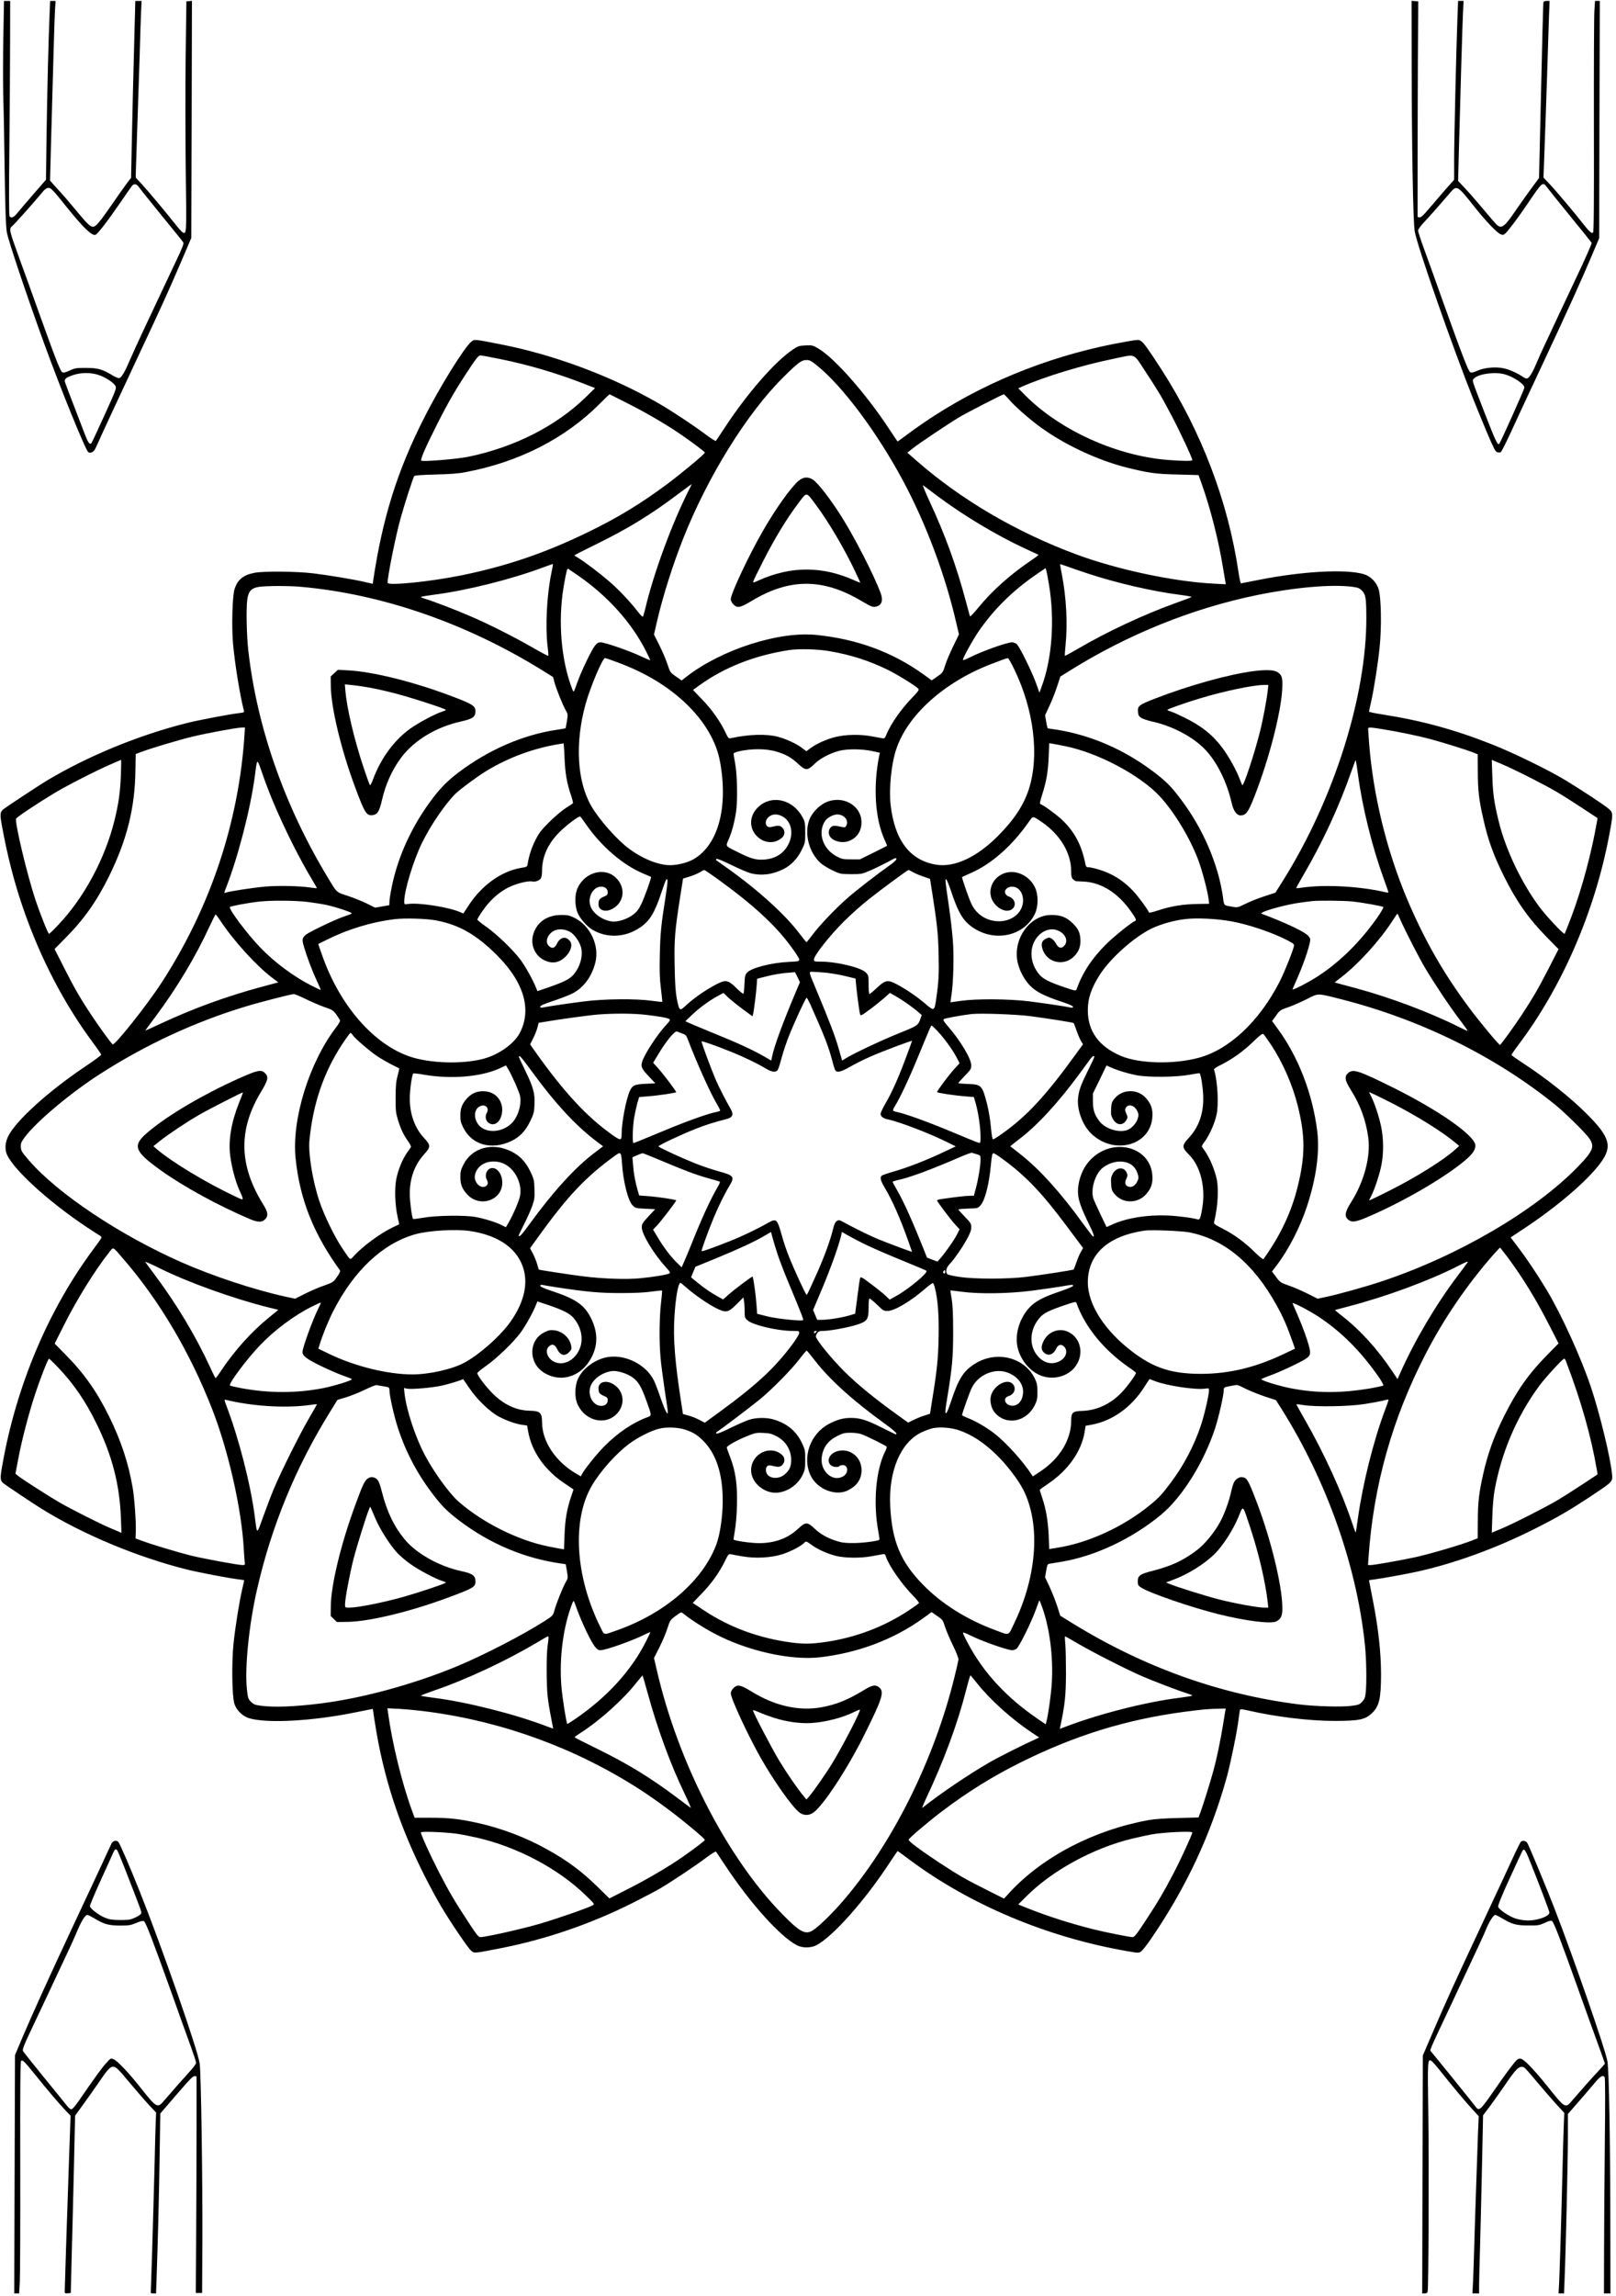 <?xml version="1.0" standalone="no"?>
<!DOCTYPE svg PUBLIC "-//W3C//DTD SVG 20010904//EN"
 "http://www.w3.org/TR/2001/REC-SVG-20010904/DTD/svg10.dtd">
<svg version="1.0" xmlns="http://www.w3.org/2000/svg"
 width="1747pt" height="2481pt" viewBox="0 0 1747 2481"
 preserveAspectRatio="xMidYMid meet">

<g transform="translate(0,2481) scale(0.1,-0.1)"
fill="#000000" stroke="none">
<path d="M36 24402 c-4 -219 -4 -493 -1 -608 4 -115 11 -479 15 -809 7 -440
13 -623 24 -685 14 -85 218 -692 401 -1195 186 -512 455 -1172 481 -1182 33
-13 62 7 83 57 32 74 251 547 469 1011 239 509 307 658 448 986 l112 262 4
1281 3 1281 -30 -3 -30 -3 -8 -595 c-4 -327 -3 -885 1 -1240 10 -683 9 -687
-34 -660 -11 7 -46 46 -79 88 -99 126 -304 370 -368 439 l-60 64 2 82 c1 45 8
264 16 487 8 223 19 563 25 755 5 193 12 403 15 468 l6 117 -34 0 -34 0 -7
-252 c-16 -601 -26 -1005 -32 -1321 l-7 -338 -47 -62 c-26 -34 -100 -138 -164
-232 -132 -190 -170 -235 -201 -235 -29 0 -69 38 -181 175 -54 66 -140 166
-191 221 l-92 102 9 348 c28 1036 40 1428 45 1507 l6 87 -30 0 -29 0 -6 -142
c-12 -272 -26 -845 -33 -1316 l-6 -474 -136 -156 c-75 -87 -153 -178 -175
-205 -38 -47 -65 -58 -83 -34 -6 7 -7 271 -2 727 4 393 8 914 8 1158 l1 442
-33 0 -34 0 -7 -398z m1466 -1614 c12 -18 123 -156 245 -306 123 -150 228
-280 234 -290 9 -14 -8 -57 -87 -222 -269 -568 -441 -936 -484 -1037 -58 -137
-94 -200 -119 -208 -11 -3 -40 8 -76 30 -111 67 -157 79 -285 80 -106 0 -120
-2 -176 -28 -48 -22 -66 -26 -81 -19 -21 12 -70 137 -255 652 -60 168 -156
435 -214 593 -108 299 -109 304 -68 338 21 17 235 257 294 329 55 67 69 79 96
80 25 0 50 -26 201 -215 174 -216 269 -307 306 -292 23 9 135 154 262 340 65
95 125 180 133 190 23 26 48 21 74 -15z m-440 -2028 c72 -22 165 -82 186 -120
13 -23 6 -43 -118 -315 -72 -159 -136 -296 -142 -303 -17 -20 -34 2 -67 86
-182 471 -221 575 -221 585 0 26 21 41 86 63 88 30 188 31 276 4z"/>
<path d="M15261 24168 c1 -942 15 -1754 33 -1858 26 -155 406 -1243 638 -1825
33 -82 98 -241 145 -353 72 -169 90 -203 109 -208 13 -4 30 -4 37 -1 7 3 54
94 104 203 50 110 210 453 356 764 276 589 423 914 537 1186 l68 160 3 1282 4
1282 -26 0 -26 0 -7 -112 c-4 -62 -6 -623 -5 -1246 2 -840 -1 -1136 -9 -1144
-15 -15 -45 13 -110 97 -78 101 -291 354 -360 427 l-66 69 12 327 c7 180 19
530 27 777 8 248 17 530 20 628 l7 177 -31 0 c-18 0 -33 -6 -35 -12 -4 -12
-12 -334 -37 -1422 l-11 -479 -82 -111 c-45 -61 -119 -165 -165 -232 -123
-182 -156 -208 -206 -166 -12 9 -77 85 -146 167 -69 83 -159 186 -201 230
l-75 80 8 315 c17 650 39 1389 45 1508 l6 122 -29 0 -30 0 -7 -177 c-13 -335
-36 -1328 -36 -1541 l0 -214 -103 -116 c-56 -65 -135 -157 -176 -205 -56 -66
-79 -87 -95 -85 l-21 3 0 525 c0 289 2 813 3 1165 l4 640 -36 3 -36 3 1 -633z
m1466 -1385 c15 -21 128 -161 251 -312 123 -150 226 -279 229 -286 2 -8 -68
-168 -158 -357 -89 -189 -195 -413 -235 -499 -40 -86 -92 -199 -117 -250 -25
-52 -64 -139 -87 -194 -45 -108 -82 -165 -106 -165 -9 0 -29 9 -44 20 -50 36
-143 77 -201 90 -87 19 -211 9 -286 -25 -45 -20 -66 -24 -79 -17 -20 11 -89
189 -296 767 -82 231 -176 493 -209 582 -32 88 -59 171 -59 182 0 12 29 52 68
93 70 75 190 211 275 311 76 90 80 88 267 -148 125 -157 241 -279 281 -295 25
-11 32 -10 51 6 35 32 140 172 243 324 163 241 162 240 212 173z m-462 -2017
c95 -25 215 -106 215 -144 0 -16 -257 -590 -272 -607 -17 -19 -39 27 -151 315
-156 404 -144 365 -122 390 45 50 223 75 330 46z"/>
<path d="M5094 21117 c-79 -67 -344 -495 -509 -822 -292 -577 -450 -1083 -551
-1761 l-4 -32 -83 19 c-122 29 -402 75 -567 95 -179 21 -535 24 -629 5 -123
-24 -184 -75 -216 -179 -23 -76 -32 -403 -16 -585 20 -220 73 -548 116 -719 7
-26 6 -26 -52 -33 -103 -12 -434 -75 -558 -106 -521 -130 -1077 -358 -1525
-627 -78 -47 -433 -281 -461 -304 -39 -32 -41 -52 -19 -176 60 -330 134 -618
232 -901 185 -535 442 -1029 756 -1451 47 -63 85 -119 86 -125 1 -7 -74 -62
-165 -123 -398 -266 -753 -586 -839 -756 -34 -67 -40 -140 -16 -198 69 -163
449 -510 861 -785 66 -44 130 -85 143 -92 13 -7 21 -18 18 -26 -2 -7 -43 -64
-89 -126 -486 -654 -832 -1475 -982 -2330 -26 -147 -24 -166 14 -197 36 -28
313 -213 411 -274 445 -276 1036 -523 1575 -657 124 -31 455 -94 558 -106 31
-3 57 -8 57 -10 0 -2 -9 -42 -20 -89 -31 -129 -76 -410 -95 -589 -22 -210 -17
-574 9 -656 23 -71 89 -135 160 -156 194 -58 685 -31 1151 64 l185 37 5 -30
c2 -17 9 -65 16 -106 90 -594 268 -1139 553 -1695 56 -110 131 -247 166 -305
110 -184 289 -447 322 -475 37 -32 27 -32 324 26 486 95 978 264 1432 493 125
63 259 134 297 157 132 79 386 249 486 325 56 42 104 72 109 68 4 -5 49 -72
100 -149 272 -412 596 -771 777 -864 57 -29 148 -29 206 0 179 91 531 488 804
907 41 61 75 112 77 112 2 0 60 -42 129 -94 654 -487 1489 -838 2350 -987 128
-22 129 -22 155 -2 15 11 62 71 105 134 381 556 647 1125 821 1754 40 148 110
486 126 620 7 50 13 95 15 102 3 8 27 6 87 -8 295 -68 656 -112 928 -113 275
0 342 14 416 88 75 74 93 156 94 411 0 243 -30 512 -91 818 -21 109 -39 200
-39 202 0 2 26 7 58 10 77 9 355 60 472 86 394 88 834 247 1240 450 260 130
392 206 645 374 218 145 220 146 212 227 -16 178 -133 657 -228 941 -106 317
-320 787 -480 1052 -97 162 -216 339 -310 462 l-78 103 145 96 c355 235 676
509 820 700 140 184 113 284 -146 543 -173 173 -444 388 -690 547 -66 43 -120
81 -120 86 0 5 33 53 73 106 473 626 827 1441 982 2260 45 236 45 251 -1 291
-44 39 -308 213 -469 310 -185 112 -568 299 -795 388 -405 160 -755 256 -1187
324 -79 12 -143 26 -143 30 0 5 9 47 20 95 31 134 77 420 95 604 22 213 17
534 -11 624 -23 75 -86 140 -159 162 -194 58 -666 32 -1140 -62 -99 -20 -184
-36 -189 -37 -5 -1 -17 53 -27 121 -112 760 -399 1515 -831 2187 -141 218
-193 292 -224 311 -22 15 -34 15 -152 -6 -745 -128 -1461 -403 -2074 -797 -82
-52 -205 -137 -275 -189 -69 -52 -127 -94 -129 -94 -2 0 -45 64 -97 143 -244
371 -584 757 -758 860 -61 36 -67 38 -140 35 -68 -3 -81 -7 -132 -41 -196
-129 -497 -474 -745 -852 -47 -71 -88 -134 -93 -139 -4 -4 -52 26 -108 68
-121 92 -378 262 -516 341 -504 290 -1125 522 -1699 634 -295 58 -287 57 -322
28z m316 -187 c294 -59 606 -151 890 -261 l133 -52 -99 -97 c-321 -313 -769
-541 -1270 -645 -120 -25 -496 -56 -510 -42 -12 12 45 142 171 392 126 249
206 386 357 613 69 104 93 132 111 132 12 0 110 -18 217 -40z m6968 -127 c147
-224 176 -272 286 -481 87 -163 226 -461 226 -483 0 -12 -101 -11 -260 1 -556
43 -1166 318 -1544 696 l-78 79 43 19 c250 109 647 230 994 301 239 50 204 64
333 -132z m-3546 58 c274 -220 646 -717 927 -1239 251 -467 462 -1029 580
-1547 l28 -119 -62 -128 c-34 -70 -73 -160 -85 -200 -28 -88 -26 -85 -94 -132
l-54 -37 -88 64 c-337 242 -720 383 -1162 427 -402 40 -1016 -156 -1395 -447
l-58 -45 -62 43 c-61 42 -62 44 -91 131 -15 48 -55 140 -87 205 l-59 117 31
135 c61 267 172 619 285 903 267 674 693 1359 1090 1750 154 152 190 178 241
178 36 0 52 -8 115 -59z m-2018 -424 c205 -105 411 -227 566 -335 128 -89 240
-174 240 -182 0 -15 -250 -223 -410 -342 -279 -208 -531 -361 -844 -513 -470
-230 -898 -375 -1391 -474 -334 -67 -785 -112 -785 -78 0 71 90 520 141 698
43 155 134 437 147 455 4 8 81 13 227 17 162 4 249 10 330 26 574 108 1078
365 1450 740 55 56 102 101 104 101 2 0 103 -51 225 -113z m4098 52 c62 -71
208 -200 326 -287 258 -191 624 -363 936 -442 245 -61 320 -72 562 -77 l221
-6 31 -86 c93 -258 184 -611 231 -901 12 -69 24 -140 27 -159 l5 -34 -133 7
c-437 23 -1044 153 -1488 318 -647 241 -1238 588 -1718 1007 l-103 90 58 46
c66 53 390 270 506 339 77 46 466 246 479 246 4 0 31 -27 60 -61z m-3471 -986
c-182 -362 -378 -897 -466 -1273 -10 -41 -21 -78 -25 -83 -3 -4 -27 19 -52 51
-84 109 -207 239 -305 324 -106 92 -282 226 -344 261 -22 12 -39 24 -39 27 1
3 112 60 248 126 335 165 579 314 877 539 77 57 141 105 143 105 1 0 -15 -35
-37 -77z m2694 -53 c281 -210 637 -423 936 -562 85 -39 156 -72 157 -73 2 -2
-36 -30 -85 -63 -220 -149 -417 -324 -565 -505 -52 -64 -90 -103 -93 -95 -2 7
-22 81 -44 163 -101 379 -224 719 -396 1087 -45 98 -75 172 -66 165 9 -6 79
-59 156 -117z m-4175 -835 c-49 -238 -66 -578 -40 -793 7 -52 10 -96 7 -98 -2
-3 -80 38 -172 91 -204 117 -469 251 -670 337 -146 64 -407 164 -492 189 -24
7 -43 15 -43 19 0 3 62 14 138 24 350 44 846 168 1182 295 58 21 106 38 108
37 1 -2 -7 -47 -18 -101z m5810 -5 c308 -101 695 -190 980 -226 77 -10 137
-21 132 -24 -4 -4 -86 -35 -181 -69 -335 -120 -740 -310 -1045 -489 -77 -45
-141 -80 -144 -77 -2 2 1 53 7 112 24 230 9 516 -39 763 -11 58 -20 108 -20
112 0 4 30 -5 68 -19 37 -14 146 -52 242 -83z m-5521 -18 c321 -222 579 -509
735 -818 25 -50 46 -94 46 -97 0 -3 -46 16 -103 43 -122 58 -389 150 -434 150
-23 0 -38 -8 -58 -32 -38 -45 -151 -280 -196 -407 -37 -104 -37 -105 -49 -76
-124 312 -161 749 -95 1125 28 161 36 191 48 184 7 -4 54 -36 106 -72z m5091
-97 c64 -382 34 -805 -81 -1109 l-22 -60 -34 95 c-47 132 -183 407 -212 430
-13 10 -35 19 -49 19 -56 0 -323 -95 -460 -164 -40 -20 -72 -32 -72 -26 0 23
93 193 158 291 167 249 382 461 652 644 l84 57 8 -28 c4 -16 17 -83 28 -149z
m-8080 -26 c869 -78 1774 -391 2587 -892 l132 -82 16 -60 c21 -75 90 -247 122
-301 23 -40 23 -45 12 -115 -7 -41 -13 -75 -14 -77 -2 -2 -47 -10 -101 -18
-361 -54 -732 -215 -1053 -457 -121 -91 -197 -168 -290 -291 -217 -288 -369
-618 -436 -949 -14 -69 -25 -141 -25 -161 0 -20 -1 -36 -2 -36 -2 -1 -37 -7
-78 -14 l-75 -13 -90 45 c-49 24 -141 61 -204 82 -129 42 -116 30 -220 203
-468 775 -764 1624 -857 2452 -18 163 -24 442 -11 545 11 90 45 127 125 139
83 12 329 13 462 0z m11358 1 c61 -8 78 -14 104 -40 42 -42 48 -78 49 -290 3
-850 -350 -1964 -898 -2840 l-85 -135 -119 -39 c-66 -21 -158 -58 -204 -81
-81 -40 -87 -42 -137 -33 -102 17 -94 8 -107 105 -50 354 -216 741 -456 1058
-105 140 -162 197 -305 304 -311 233 -663 386 -1030 446 -52 8 -98 15 -102 15
-3 0 -12 32 -18 71 l-12 71 46 99 c26 54 63 148 83 209 l36 110 101 63 c624
390 1320 672 2019 816 407 84 812 120 1035 91z m-5648 -696 c231 -40 427 -103
629 -202 109 -54 304 -175 329 -204 10 -12 -2 -29 -63 -92 -121 -124 -236
-288 -282 -402 -17 -42 -20 -45 -48 -40 -16 3 -66 12 -110 20 -126 24 -284 21
-397 -8 -99 -25 -206 -74 -272 -124 l-39 -29 -46 35 c-61 47 -174 99 -268 123
-123 31 -308 25 -498 -16 -30 -6 -31 -5 -65 67 -56 117 -146 244 -251 352
l-97 101 71 52 c271 194 593 321 967 379 106 16 310 11 440 -12z m-2282 -125
c295 -111 533 -255 729 -442 200 -192 327 -408 367 -627 90 -492 -19 -898
-285 -1053 -72 -42 -199 -71 -284 -64 -127 11 -278 76 -415 177 -132 98 -325
317 -409 463 -154 269 -176 684 -60 1102 52 186 183 495 210 495 6 0 72 -23
147 -51z m4280 -77 c209 -435 269 -925 156 -1284 -56 -176 -158 -331 -334
-509 -228 -230 -470 -343 -667 -312 -285 45 -452 264 -495 648 -19 172 7 437
59 594 120 371 516 728 1025 925 132 51 169 64 184 65 6 1 38 -56 72 -127z
m-8324 -689 c-60 -952 -369 -1878 -899 -2693 -158 -243 -504 -678 -527 -664
-15 9 -136 175 -225 309 -125 187 -193 306 -302 522 l-101 199 123 125 c195
197 335 395 467 664 193 392 279 737 284 1144 l3 174 64 24 c100 38 402 128
546 163 151 37 481 98 534 99 l37 1 -4 -67z m12311 47 c163 -26 400 -76 510
-106 166 -46 389 -116 450 -140 l60 -24 1 -183 c1 -209 11 -302 59 -513 51
-230 112 -398 226 -626 133 -268 265 -455 460 -653 l128 -130 -105 -205 c-115
-223 -165 -310 -290 -501 -82 -125 -230 -329 -238 -329 -13 0 -226 256 -336
405 -274 367 -479 726 -665 1163 -225 532 -371 1131 -415 1702 -5 74 -10 141
-10 148 0 16 25 15 165 -8z m-8852 -307 c6 -167 26 -279 72 -412 14 -41 22
-78 18 -81 -5 -4 -42 -29 -83 -55 -41 -27 -120 -94 -175 -150 -84 -83 -108
-115 -146 -190 -42 -83 -70 -169 -84 -255 -5 -36 -5 -36 -76 -48 -212 -37
-422 -188 -565 -408 l-55 -84 -37 16 c-128 54 -443 103 -559 87 -43 -6 -43 -6
-43 27 0 118 100 446 195 639 94 190 250 417 359 525 54 52 242 191 337 248
243 147 516 247 799 291 14 2 28 5 31 6 3 0 9 -70 12 -156z m5412 125 c351
-70 807 -311 1020 -539 158 -169 330 -453 420 -694 41 -110 99 -329 110 -415
l7 -55 -125 -2 c-153 -2 -290 -24 -422 -68 -60 -20 -101 -30 -104 -24 -10 30
-108 163 -166 227 -80 86 -166 150 -267 196 -72 33 -184 66 -226 66 -16 0 -23
8 -27 28 -40 210 -121 362 -262 492 -63 57 -194 152 -225 162 -10 4 -5 28 19
104 45 140 64 248 70 412 l6 142 36 -6 c20 -3 81 -15 136 -26z m-3117 -60
c100 -30 157 -63 228 -129 83 -77 102 -78 177 -5 62 61 166 116 267 143 87 23
248 22 358 -2 l84 -18 -7 -31 c-67 -329 -46 -678 56 -905 16 -35 29 -66 29
-68 0 -2 -66 -36 -147 -76 l-146 -72 -96 0 c-90 0 -100 2 -160 34 -150 82
-205 259 -119 384 25 35 87 67 130 67 72 0 124 -61 99 -117 -10 -22 -16 -24
-44 -19 -88 19 -105 18 -126 -3 -30 -30 -28 -85 4 -115 44 -41 123 -56 186
-35 90 31 142 105 142 204 0 185 -206 299 -389 214 -72 -34 -146 -112 -174
-184 -58 -152 -5 -356 122 -471 23 -20 80 -55 127 -78 85 -40 87 -40 201 -41
114 0 116 0 215 43 55 24 136 64 181 88 90 49 94 50 94 30 0 -8 -30 -36 -67
-62 -135 -95 -360 -269 -455 -352 -126 -109 -307 -298 -383 -400 -33 -45 -63
-81 -66 -82 -3 0 -39 44 -80 98 -151 200 -442 464 -773 700 -67 47 -123 87
-125 89 -3 2 0 7 5 13 5 5 67 -20 159 -65 83 -41 177 -81 210 -90 117 -30 237
-15 357 46 81 41 149 112 195 206 37 75 38 80 38 187 0 102 -2 115 -28 164
-102 193 -328 249 -475 117 -102 -92 -110 -230 -18 -321 78 -79 197 -84 273
-12 31 29 30 78 -1 107 -25 24 -43 24 -119 6 -62 -16 -81 63 -26 109 40 34 97
35 153 2 89 -52 116 -173 65 -286 -51 -111 -147 -172 -280 -178 -83 -4 -137
12 -289 89 -119 59 -115 55 -87 120 37 82 64 182 83 299 20 127 15 406 -10
540 -9 47 -16 90 -16 97 0 6 22 16 49 23 141 34 307 33 419 -2z m-7091 -250
c-8 -192 -24 -307 -70 -495 -103 -415 -331 -837 -610 -1129 -49 -52 -93 -94
-97 -94 -10 0 -96 216 -146 365 -90 270 -226 839 -210 880 6 16 233 167 411
274 137 83 447 241 610 312 61 27 112 49 114 49 2 0 1 -73 -2 -162z m1638
-273 c127 -305 296 -641 444 -885 22 -36 38 -66 37 -67 -1 -1 -31 2 -66 7
-126 18 -343 23 -490 11 -133 -12 -393 -51 -434 -67 -15 -6 -14 -1 5 47 131
334 266 854 314 1214 26 200 21 198 80 30 28 -83 78 -213 110 -290z m11736
274 c47 -354 154 -784 280 -1129 27 -74 49 -138 49 -141 0 -4 -17 -3 -37 2
-271 63 -649 84 -893 49 -35 -5 -66 -8 -67 -6 -2 1 32 63 75 137 212 362 390
747 522 1127 24 67 44 121 46 119 2 -2 13 -73 25 -158z m1874 -38 c239 -122
301 -159 543 -317 l173 -114 -7 -37 c-57 -332 -162 -724 -274 -1022 -38 -101
-72 -186 -75 -190 -11 -10 -197 188 -273 290 -198 267 -366 621 -441 929 -49
200 -62 294 -68 483 l-6 177 109 -46 c60 -25 204 -94 319 -153z m-10223 -493
c166 -242 405 -447 626 -538 42 -18 78 -33 80 -35 7 -6 -76 -236 -108 -299
-26 -52 -48 -80 -85 -108 -65 -50 -169 -83 -233 -74 -107 16 -210 93 -232 176
-26 96 36 200 118 200 44 0 72 -24 72 -62 0 -24 -7 -32 -44 -47 -46 -20 -56
-35 -56 -82 0 -64 73 -89 148 -50 134 69 151 238 34 343 -131 118 -353 43
-417 -141 -22 -64 -19 -169 6 -236 24 -64 101 -154 166 -192 156 -91 349 -83
507 22 109 72 162 158 237 384 23 69 45 130 50 135 21 23 20 -14 -4 -171 -51
-322 -59 -409 -64 -637 -4 -180 -2 -258 12 -368 9 -76 16 -141 14 -143 -2 -2
-53 4 -114 12 -169 24 -516 21 -730 -7 -163 -20 -390 -54 -447 -66 -21 -4 -28
-2 -28 9 0 11 40 29 128 58 70 23 160 57 200 75 133 60 229 185 269 348 44
181 -57 395 -225 478 -57 28 -74 32 -146 32 -159 -1 -274 -86 -306 -228 -23
-106 27 -213 122 -260 86 -43 164 -30 232 38 55 54 77 123 52 161 -42 64 -110
54 -145 -21 -24 -51 -56 -59 -91 -21 -45 47 -1 142 78 168 49 16 116 6 163
-25 45 -31 94 -101 110 -161 24 -88 -7 -207 -77 -291 -41 -51 -106 -84 -277
-143 l-118 -40 -10 27 c-36 92 -118 239 -173 313 -82 109 -255 275 -374 359
-51 35 -92 69 -92 75 0 5 25 47 56 92 75 110 173 200 276 252 87 44 214 76
261 67 32 -7 75 8 93 32 8 10 14 46 14 87 1 150 63 288 185 411 73 74 210 178
227 172 4 -2 31 -38 60 -80z m4928 22 c199 -135 320 -335 320 -532 0 -55 4
-72 20 -88 11 -11 26 -20 33 -21 6 0 44 -2 82 -4 193 -10 372 -123 513 -325
54 -76 61 -94 39 -103 -35 -13 -229 -169 -307 -247 -157 -156 -257 -308 -323
-492 -6 -16 -20 -13 -139 28 -155 53 -218 85 -259 131 -109 124 -118 301 -22
413 66 76 156 99 233 60 70 -36 97 -105 60 -153 -32 -41 -68 -34 -94 18 -12
21 -33 46 -48 54 -24 14 -30 14 -62 -2 -42 -20 -54 -52 -37 -108 43 -145 220
-193 333 -91 52 47 78 102 78 171 0 86 -18 130 -80 192 -68 68 -132 94 -236
93 -238 0 -425 -275 -359 -527 22 -85 70 -173 128 -234 62 -66 156 -114 339
-175 83 -27 128 -47 128 -56 0 -10 -8 -12 -27 -8 -65 14 -290 47 -448 67 -218
27 -574 29 -739 5 -60 -9 -110 -16 -111 -16 -1 0 5 39 12 88 20 137 27 410 14
579 -6 84 -25 246 -41 360 -43 292 -44 303 -32 303 6 0 27 -51 48 -112 85
-257 137 -343 254 -418 238 -153 548 -78 659 159 36 77 37 201 2 278 -49 110
-166 181 -278 170 -178 -18 -268 -215 -158 -345 61 -71 146 -93 192 -50 45 42
21 113 -45 133 -13 4 -28 18 -34 31 -16 35 22 74 72 74 70 0 120 -62 120 -150
0 -125 -114 -224 -260 -224 -130 0 -244 72 -298 187 -30 64 -107 286 -101 291
2 2 46 21 96 44 219 95 445 294 623 549 49 70 41 70 140 3z m-3511 -611 c385
-278 623 -495 794 -725 53 -71 97 -138 97 -150 0 -20 -6 -22 -112 -27 -186 -8
-402 -64 -450 -114 -23 -25 -26 -37 -30 -125 -2 -54 -7 -101 -11 -105 -4 -4
-38 24 -76 61 -91 90 -116 94 -224 37 -123 -65 -244 -151 -339 -240 -49 -46
-56 -38 -81 86 -14 76 -20 159 -24 363 -5 286 2 371 64 766 l27 171 71 22 c39
12 88 33 110 46 22 13 44 25 49 25 4 0 65 -41 135 -91z m2118 69 c21 -13 72
-34 113 -48 l74 -26 23 -144 c54 -346 65 -447 70 -671 5 -217 1 -299 -28 -495
-18 -118 -22 -120 -115 -40 -90 77 -207 157 -309 211 -98 52 -124 47 -216 -39
-38 -36 -74 -66 -79 -66 -6 0 -10 42 -10 101 0 101 0 101 -32 133 -55 54 -315
116 -489 116 -67 0 -69 1 -69 25 0 41 170 257 324 410 78 77 201 187 275 244
163 128 413 311 423 311 4 0 24 -10 45 -22z m-6542 -323 c71 -9 168 -24 215
-35 119 -28 273 -81 263 -90 -4 -4 -46 -20 -93 -36 -47 -16 -160 -66 -251
-111 -203 -100 -205 -103 -170 -222 33 -111 87 -253 137 -360 24 -52 43 -95
41 -97 -1 -2 -47 20 -102 48 -193 98 -402 254 -555 414 -144 151 -342 416
-324 434 11 11 211 48 321 59 131 14 381 12 518 -4z m11293 5 c120 -13 324
-50 336 -60 5 -5 -22 -52 -59 -106 -184 -263 -400 -479 -640 -637 -105 -69
-290 -165 -282 -145 3 7 30 69 60 138 73 167 139 373 131 405 -4 14 -20 36
-38 49 -65 49 -259 138 -481 221 -17 6 -14 10 25 27 25 11 104 35 175 53 112
28 183 41 340 59 71 8 344 5 433 -4z m518 -192 c58 -130 205 -418 274 -533
102 -170 262 -410 368 -549 50 -66 90 -122 88 -124 -2 -2 -45 17 -96 43 -311
156 -742 318 -1105 416 -82 22 -170 46 -193 52 l-44 12 83 65 c180 140 408
392 544 603 28 42 51 77 52 77 1 0 14 -28 29 -62z m-12751 -20 c139 -211 388
-484 552 -608 l72 -54 -197 -53 c-369 -100 -719 -228 -1064 -388 -98 -46 -178
-82 -178 -80 0 1 49 68 110 149 233 313 433 646 586 978 33 71 62 128 65 128
3 0 28 -33 54 -72z m2331 7 c248 -47 434 -154 655 -374 294 -293 381 -591 247
-844 -65 -121 -237 -240 -408 -281 -227 -55 -558 -44 -770 25 -398 130 -769
556 -959 1102 l-41 117 92 46 c228 114 483 192 738 223 103 13 347 6 446 -14z
m8597 -10 c171 -31 393 -104 555 -180 92 -44 122 -63 122 -77 0 -32 -102 -288
-158 -398 -220 -427 -543 -730 -873 -819 -270 -73 -642 -64 -841 20 -238 102
-358 266 -358 493 0 132 39 245 136 394 114 174 365 397 550 488 97 47 239 88
362 103 125 16 349 5 505 -24z m-4710 -763 c-146 -346 -238 -598 -258 -706
l-7 -35 -52 30 c-142 83 -293 153 -611 282 -88 36 -184 76 -213 89 l-53 24 68
65 c82 78 185 154 276 204 l68 37 52 -50 c30 -27 100 -84 157 -126 l105 -77 7
27 c9 35 37 261 40 329 l3 50 109 28 c60 15 152 31 205 35 l96 8 27 -54 26
-54 -45 -106z m328 208 c57 -6 152 -22 211 -37 l107 -26 6 -66 c9 -99 36 -303
44 -323 5 -15 20 -8 96 49 50 36 120 92 158 125 l67 60 63 -35 c70 -40 182
-118 242 -170 l40 -35 -14 -38 c-25 -73 -31 -77 -233 -158 -188 -76 -492 -219
-573 -270 l-41 -25 -38 132 c-36 127 -102 300 -239 627 -89 213 -87 200 -39
200 22 0 86 -5 143 -10z m-5626 -284 c60 -30 152 -69 202 -87 86 -29 95 -35
129 -81 19 -28 38 -56 40 -63 3 -7 -15 -39 -40 -72 -293 -380 -485 -999 -440
-1423 46 -440 194 -812 479 -1205 6 -10 -3 -31 -32 -72 -39 -56 -44 -59 -134
-91 -52 -17 -145 -57 -207 -88 l-112 -56 -103 22 c-331 72 -792 224 -1126 372
-666 294 -1334 740 -1643 1095 -87 101 -90 106 -93 155 -2 32 5 50 41 99 123
167 496 480 814 684 497 319 1024 563 1575 730 143 44 492 134 520 134 11 1
69 -23 130 -53z m11189 -1 c858 -218 1663 -613 2316 -1139 98 -79 309 -285
362 -354 73 -95 56 -142 -111 -315 -463 -479 -1303 -969 -2125 -1242 -172 -58
-480 -143 -611 -170 l-80 -17 -110 55 c-60 30 -152 70 -202 87 -89 31 -95 35
-137 92 l-45 60 48 63 c130 170 255 412 331 643 100 306 138 583 110 812 -50
404 -207 809 -432 1111 l-56 77 43 59 c41 58 46 61 136 92 51 18 140 57 198
87 125 64 110 64 365 -1z m-5734 -57 c152 -338 200 -463 241 -622 11 -44 25
-87 31 -93 20 -25 66 -12 161 43 52 30 153 80 224 111 128 56 443 174 443 167
0 -2 -29 -82 -65 -178 -81 -219 -156 -386 -223 -499 -29 -49 -52 -100 -52
-113 0 -27 29 -49 80 -59 123 -25 469 -158 663 -257 l69 -34 -131 -62 c-187
-88 -386 -166 -530 -207 -69 -20 -131 -41 -138 -47 -23 -19 -14 -54 34 -135
80 -134 165 -327 254 -577 21 -60 39 -110 39 -112 0 -3 -282 102 -373 140 -81
33 -256 120 -370 182 -44 24 -49 25 -71 11 -17 -12 -28 -35 -41 -89 -28 -116
-91 -289 -161 -447 -36 -80 -77 -172 -92 -203 -14 -32 -28 -58 -32 -58 -10 0
-141 285 -196 426 -24 61 -55 153 -69 205 -53 189 -60 197 -147 149 -137 -77
-295 -152 -423 -202 -191 -75 -295 -112 -300 -106 -6 5 64 199 129 357 51 123
117 258 170 346 61 101 52 114 -116 160 -70 19 -185 58 -255 86 -163 66 -390
171 -394 183 -5 10 237 124 403 190 100 40 201 72 336 106 61 16 75 48 43 104
-62 109 -126 234 -161 314 -55 129 -161 414 -155 420 6 6 149 -44 315 -111
136 -54 292 -129 382 -184 41 -24 67 -33 90 -31 37 3 39 7 83 167 14 52 46
146 70 208 55 141 185 423 195 423 4 0 22 -33 40 -72z m-1775 -113 c152 -18
235 -33 253 -47 9 -8 2 -22 -32 -57 -101 -109 -243 -326 -265 -406 -14 -52 -4
-73 73 -155 l71 -75 -105 -5 c-120 -6 -141 -15 -170 -75 -41 -87 -90 -344 -90
-472 0 -68 -11 -68 -99 -6 -279 197 -526 464 -844 913 l-46 66 33 66 c19 36
39 88 46 116 l13 51 62 10 c149 26 489 73 585 80 173 13 377 12 515 -4z m4153
-14 c182 -24 463 -68 469 -75 3 -2 17 -40 32 -83 15 -43 37 -93 48 -112 l21
-34 -66 -91 c-338 -468 -545 -691 -821 -884 -41 -29 -79 -52 -86 -52 -7 0 -15
48 -23 135 -7 79 -25 183 -42 250 -51 198 -61 209 -206 213 -57 2 -104 6 -104
10 0 3 32 38 70 78 64 66 70 75 70 114 0 71 -120 271 -256 426 -42 49 -51 64
-41 73 12 9 197 43 302 55 99 10 477 -3 633 -23z m-1006 -158 c74 -78 166
-205 208 -285 l34 -66 -58 -63 c-57 -62 -186 -235 -186 -249 0 -8 198 -38 311
-46 l87 -7 21 -72 c27 -95 51 -257 51 -351 0 -75 0 -76 -24 -70 -13 3 -142 56
-287 117 -251 105 -510 199 -592 214 -20 4 -40 11 -42 16 -3 4 6 27 20 49 54
85 156 303 249 530 129 313 140 340 147 340 3 0 31 -26 61 -57z m-2756 -30
c36 -12 44 -21 59 -61 95 -250 245 -585 319 -707 19 -32 33 -62 31 -66 -3 -4
-22 -10 -42 -14 -73 -13 -284 -87 -466 -161 -386 -160 -421 -174 -429 -174
-13 0 -9 169 7 270 9 52 25 125 35 161 l20 66 87 7 c115 8 313 38 313 46 0 12
-145 204 -198 261 l-51 56 50 83 c87 147 183 265 208 255 9 -4 35 -14 57 -22z
m-3562 -18 c23 -35 179 -169 261 -225 39 -26 108 -66 155 -90 47 -23 86 -43
87 -44 1 0 -8 -37 -19 -81 -17 -63 -21 -112 -21 -235 -1 -141 2 -163 26 -243
31 -100 60 -160 111 -231 19 -27 32 -54 28 -60 -3 -6 -23 -35 -44 -64 -49 -72
-93 -178 -114 -282 -20 -103 -14 -280 14 -406 l18 -82 -70 -33 c-137 -66 -326
-205 -421 -310 -43 -47 -31 -55 -126 86 -82 121 -199 362 -248 512 -71 213
-119 508 -106 648 37 395 154 739 355 1044 44 66 84 121 89 121 5 0 16 -11 25
-25z m9928 -105 c126 -191 232 -433 288 -659 81 -324 81 -538 0 -867 -68 -279
-187 -532 -372 -789 -4 -5 -44 28 -90 73 -111 109 -220 190 -345 254 -96 49
-103 55 -97 78 43 176 52 377 21 488 -34 125 -83 228 -151 318 -6 8 0 24 21
50 44 57 100 172 125 261 18 63 22 104 22 208 0 113 -19 264 -40 318 -3 8 24
27 72 50 126 63 241 145 348 248 79 76 104 95 114 86 8 -6 45 -59 84 -117z
m-8012 -260 c283 -389 512 -634 763 -815 l27 -20 -92 -70 c-207 -155 -452
-424 -702 -769 -86 -118 -113 -147 -119 -126 -1 3 27 59 60 126 34 66 74 156
89 200 23 69 26 91 22 179 -3 94 -6 106 -45 188 -50 104 -113 170 -203 215
-207 104 -430 42 -522 -145 -27 -55 -32 -77 -31 -132 0 -79 19 -127 74 -186
135 -147 379 -65 379 127 0 86 -49 158 -107 158 -56 0 -90 -74 -59 -129 18
-32 9 -60 -21 -72 -57 -21 -122 53 -109 123 21 113 145 175 278 138 137 -38
238 -212 210 -361 -10 -54 -77 -210 -128 -296 l-25 -43 -47 24 c-62 31 -188
70 -282 87 -114 21 -427 17 -563 -8 -60 -10 -110 -16 -112 -13 -13 22 -35 189
-35 272 0 169 52 312 154 425 74 81 74 99 0 178 -100 107 -154 257 -154 427 0
90 23 256 38 269 4 4 54 -2 112 -12 299 -52 625 -24 827 70 l63 30 25 -42 c44
-76 114 -235 126 -284 21 -95 -20 -231 -91 -301 -111 -107 -295 -109 -365 -4
-50 76 -36 167 30 192 54 21 96 -22 69 -71 -30 -55 -6 -114 51 -125 87 -16
146 133 96 241 -35 75 -102 115 -193 115 -68 -1 -123 -26 -170 -78 -52 -58
-71 -105 -71 -183 -1 -55 4 -77 31 -132 92 -187 305 -247 519 -146 91 43 155
111 205 215 38 79 43 97 46 179 6 121 -12 186 -98 364 -39 79 -70 147 -70 152
0 26 27 -4 120 -131z m6100 130 c0 -6 -31 -72 -69 -148 -75 -152 -97 -210
-106 -292 -15 -125 45 -291 137 -383 245 -245 650 -136 666 179 5 83 -14 136
-69 199 -91 104 -257 100 -343 -8 -26 -32 -31 -49 -34 -107 -4 -57 0 -75 18
-109 41 -73 111 -77 149 -9 13 23 13 30 -3 66 -14 31 -16 44 -7 60 26 49 94
32 125 -31 16 -33 17 -44 6 -82 -15 -52 -68 -110 -118 -126 -90 -30 -231 15
-293 92 -55 70 -74 125 -74 219 l0 85 74 151 73 152 52 -23 c78 -34 172 -62
271 -82 127 -25 428 -22 575 5 58 11 107 18 109 16 12 -10 33 -135 38 -230 10
-187 -41 -343 -150 -462 -83 -90 -83 -108 -2 -189 121 -120 179 -348 144 -563
-17 -111 -28 -142 -47 -136 -55 17 -215 38 -332 43 -218 9 -436 -26 -591 -95
l-66 -30 -66 137 c-36 75 -71 154 -78 175 -26 85 9 225 75 303 43 51 138 93
209 93 105 0 170 -45 197 -137 11 -36 10 -46 -6 -80 -23 -46 -61 -67 -97 -54
-34 13 -41 42 -21 84 14 30 15 40 5 65 -29 68 -110 63 -151 -9 -18 -34 -22
-52 -18 -109 3 -58 8 -75 34 -107 86 -109 252 -111 345 -5 53 60 72 114 67
196 -16 315 -421 425 -665 180 -69 -68 -118 -171 -134 -276 -17 -116 3 -195
97 -390 70 -143 83 -181 56 -164 -5 3 -53 66 -107 140 -239 331 -468 584 -675
746 -58 45 -106 83 -108 85 -1 1 42 35 95 76 196 148 422 393 658 714 48 66
99 135 112 153 24 32 43 42 43 22z m-1271 -1051 c40 -12 41 -13 41 -58 0 -66
-24 -213 -50 -309 l-22 -82 -47 0 c-40 0 -174 -16 -308 -36 -24 -3 -43 -10
-43 -14 0 -13 148 -208 198 -263 l46 -49 -32 -63 c-32 -61 -119 -184 -178
-253 l-29 -33 -57 21 -57 22 -32 82 c-123 308 -217 518 -289 643 -28 47 -50
89 -50 93 0 4 26 13 58 20 131 29 349 109 672 249 63 27 120 48 126 46 7 -2
30 -9 53 -16z m-3835 -96 c12 -196 66 -410 116 -458 30 -29 37 -30 137 -35
l106 -5 -72 -77 c-64 -69 -72 -82 -73 -117 -1 -76 133 -295 269 -442 33 -36
40 -49 31 -57 -17 -13 -169 -39 -317 -53 -148 -15 -405 -6 -619 21 -145 18
-476 69 -478 73 0 1 -8 29 -18 62 -10 33 -31 84 -47 114 l-29 54 80 111 c326
454 521 660 845 894 56 40 61 34 69 -85z m433 23 c250 -105 360 -147 498 -186
61 -17 116 -33 123 -36 9 -2 4 -19 -18 -56 -81 -139 -170 -332 -288 -628 -28
-69 -62 -152 -77 -184 l-26 -59 -50 49 c-67 65 -147 170 -208 274 l-51 85 39
40 c43 44 211 263 211 275 0 9 -200 39 -314 47 l-86 6 -15 51 c-27 92 -45 189
-51 277 l-7 85 49 22 c27 12 54 21 61 22 6 0 101 -38 210 -84z m3688 17 c247
-181 420 -363 687 -721 l177 -237 -24 -41 c-13 -22 -35 -73 -48 -113 -14 -39
-27 -74 -30 -77 -6 -7 -329 -57 -512 -80 -197 -25 -558 -25 -720 -1 -66 10
-125 23 -132 29 -25 20 -15 70 21 108 50 52 140 181 191 275 33 61 45 93 45
125 0 39 -6 48 -70 114 -38 40 -70 75 -70 78 0 4 48 8 106 10 105 3 106 3 134
35 48 53 93 227 112 436 10 103 15 127 28 127 8 0 56 -30 105 -67z m-5762
-774 c315 -47 523 -198 581 -425 45 -176 -13 -380 -167 -584 -109 -143 -312
-321 -467 -408 -131 -74 -384 -132 -573 -132 -264 0 -615 86 -891 218 l-125
60 14 43 c30 101 97 265 149 366 225 439 538 731 888 828 142 40 439 57 591
34z m7767 -13 c381 -71 703 -338 952 -791 75 -136 110 -218 179 -413 l18 -54
-122 -58 c-308 -146 -588 -213 -892 -214 -313 0 -507 61 -735 233 -306 229
-490 515 -490 756 1 304 217 501 615 559 66 10 393 -3 475 -18z m-4443 -241
c20 -60 76 -207 126 -325 130 -311 156 -379 149 -384 -21 -12 -287 16 -387 41
l-110 28 -7 100 c-6 93 -34 295 -42 302 -5 5 -191 -134 -260 -195 l-59 -52
-56 31 c-84 47 -149 92 -223 153 l-67 55 23 57 24 57 227 93 c243 100 407 176
520 242 l70 41 18 -67 c10 -37 34 -116 54 -177z m913 126 c63 -32 205 -95 315
-141 338 -139 370 -153 380 -161 21 -20 -190 -196 -329 -273 l-68 -38 -42 40
c-22 22 -93 79 -156 126 -99 75 -115 84 -121 68 -4 -10 -14 -77 -23 -148 -9
-71 -20 -154 -24 -183 l-7 -55 -60 -18 c-80 -24 -227 -48 -296 -48 l-55 0 -22
53 -22 53 99 234 c91 217 174 448 202 562 l11 47 52 -30 c28 -16 103 -56 166
-88z m-7980 -181 c386 -447 716 -1006 954 -1616 175 -449 317 -1075 341 -1504
3 -58 8 -122 10 -142 5 -36 4 -38 -23 -38 -46 0 -415 68 -551 101 -142 35
-445 126 -541 163 l-65 24 3 75 c4 100 -15 366 -34 474 -46 267 -126 508 -254
768 -132 269 -272 467 -467 664 l-122 124 109 216 c135 268 331 582 476 765
54 68 34 76 164 -74z m14956 29 c166 -224 307 -453 450 -733 l103 -201 -128
-130 c-194 -197 -324 -382 -456 -646 -116 -231 -181 -412 -234 -649 -43 -195
-54 -292 -55 -497 l-1 -183 -60 -24 c-116 -46 -441 -142 -615 -181 -142 -31
-444 -85 -483 -85 l-28 0 6 88 c54 777 258 1500 620 2199 199 384 447 745 733
1071 36 39 66 72 68 72 2 0 38 -46 80 -101z m-14574 -120 c299 -150 799 -330
1180 -425 l107 -26 -107 -88 c-185 -150 -367 -354 -510 -567 -30 -46 -58 -83
-61 -83 -3 0 -28 48 -55 108 -155 338 -359 680 -596 998 -61 81 -110 148 -110
150 0 5 70 -26 152 -67z m14141 58 c-4 -7 -54 -73 -109 -147 -236 -313 -464
-701 -618 -1048 l-28 -63 -55 83 c-165 246 -347 446 -546 601 -42 33 -76 61
-75 63 2 1 66 18 143 38 410 107 869 276 1180 434 106 54 121 59 108 39z
m-5646 -114 c-3 -3 -11 -2 -17 2 -8 5 -7 11 2 22 12 15 13 14 16 -1 2 -10 1
-20 -1 -23z m-2798 -154 c88 -77 226 -173 317 -220 113 -57 134 -54 230 42
l71 71 6 -39 c4 -21 7 -70 7 -109 0 -65 2 -73 29 -98 55 -52 325 -116 491
-116 66 0 70 -1 70 -22 0 -13 -31 -64 -68 -115 -193 -261 -387 -442 -805 -747
l-148 -108 -57 30 c-31 17 -84 38 -118 47 l-61 17 -17 112 c-70 451 -90 701
-75 940 13 207 41 366 66 366 2 0 30 -23 62 -51z m2688 -4 c32 -125 45 -305
40 -533 -4 -228 -18 -364 -71 -687 l-22 -140 -65 -21 c-35 -11 -88 -33 -117
-48 l-54 -27 -121 87 c-245 176 -435 332 -572 469 -136 135 -305 343 -305 375
0 9 7 26 16 38 12 18 25 22 64 22 68 0 260 35 357 65 119 37 133 57 133 186 0
65 4 99 11 99 6 0 42 -30 81 -67 66 -65 72 -68 116 -67 74 1 251 107 407 243
39 34 75 59 80 58 6 -2 15 -25 22 -52z m-4082 5 c323 -49 457 -61 685 -61 150
0 261 5 334 16 60 8 111 13 113 11 3 -2 -3 -62 -11 -133 -18 -148 -21 -425 -5
-593 5 -63 24 -205 40 -315 16 -110 32 -220 36 -244 12 -87 -19 -37 -72 114
-28 83 -62 171 -74 196 -82 170 -299 284 -491 258 -145 -20 -293 -131 -339
-254 -25 -67 -28 -173 -6 -235 65 -185 280 -258 416 -142 118 101 101 274 -33
343 -75 39 -148 14 -148 -50 0 -47 10 -62 56 -82 37 -15 44 -23 44 -45 0 -40
-27 -64 -70 -64 -84 0 -146 103 -120 200 23 84 125 161 234 176 59 8 166 -25
228 -71 59 -43 91 -98 144 -244 63 -175 62 -165 6 -186 -151 -56 -316 -167
-458 -311 -83 -84 -214 -246 -243 -302 l-12 -23 -47 27 c-226 131 -371 349
-372 556 -1 106 -20 124 -140 126 -141 4 -276 67 -395 187 -76 76 -165 194
-165 219 0 6 41 41 92 76 119 84 292 250 374 359 55 74 137 221 173 313 l10
27 114 -38 c166 -56 240 -94 281 -145 49 -59 78 -129 83 -200 14 -180 -148
-333 -290 -272 -74 31 -110 118 -67 164 35 37 67 29 92 -22 34 -71 82 -84 130
-36 26 27 29 35 23 68 -15 86 -93 158 -183 169 -43 5 -60 1 -107 -22 -170 -83
-175 -326 -9 -433 187 -120 415 -46 522 168 66 131 64 265 -4 408 -72 150
-164 216 -427 303 -84 28 -127 47 -127 56 0 11 8 13 28 9 15 -3 86 -15 157
-26z m5575 17 c0 -7 -57 -31 -132 -57 -183 -61 -273 -108 -335 -173 -112 -118
-165 -294 -132 -436 28 -123 118 -240 225 -292 118 -58 264 -40 360 44 144
127 118 352 -48 421 -98 41 -212 -7 -259 -109 -24 -52 -24 -86 1 -113 46 -49
105 -34 138 36 23 49 60 55 92 15 38 -49 9 -121 -63 -154 -82 -37 -165 -15
-230 61 -97 113 -87 289 25 415 40 46 95 74 258 130 118 40 131 43 137 27 92
-260 300 -514 576 -702 37 -25 67 -49 67 -54 0 -20 -100 -156 -160 -217 -118
-120 -265 -188 -418 -193 -107 -3 -122 -17 -122 -110 -1 -204 -127 -409 -336
-546 l-79 -52 -15 23 c-91 140 -267 335 -388 431 -84 68 -207 140 -292 174
-39 15 -70 30 -70 34 0 16 80 242 104 292 64 136 231 214 369 174 110 -32 187
-117 187 -209 0 -96 -51 -160 -123 -155 -74 6 -100 84 -35 103 65 20 88 87 46
132 -62 66 -212 -19 -237 -135 -11 -54 5 -125 37 -167 120 -152 347 -114 439
74 24 48 28 68 28 141 0 71 -4 94 -26 141 -111 236 -421 312 -655 161 -123
-80 -172 -159 -258 -419 -36 -109 -56 -140 -56 -89 0 14 9 78 20 143 54 326
64 439 64 713 0 192 -5 290 -16 355 -8 50 -15 91 -14 92 1 2 54 -5 117 -13
187 -26 509 -22 759 10 113 15 255 35 315 45 139 24 135 23 135 8z m-8159
-245 c-61 -121 -171 -424 -171 -471 0 -40 45 -74 191 -146 81 -39 189 -87 240
-105 52 -18 98 -36 103 -41 12 -11 -191 -74 -314 -98 -288 -55 -577 -55 -880
0 -63 12 -119 25 -124 29 -18 18 179 282 322 432 156 164 370 324 558 418 54
27 100 48 102 46 2 -2 -10 -31 -27 -64z m10814 -89 c247 -163 457 -374 650
-651 32 -47 54 -87 49 -92 -5 -4 -63 -17 -129 -29 -325 -55 -588 -56 -875 0
-123 24 -326 87 -314 98 5 4 50 23 99 41 104 37 310 134 373 174 68 43 70 60
22 211 -35 107 -75 207 -157 393 -8 20 177 -76 282 -145z m-5425 -157 c0 -2
-7 -9 -15 -16 -12 -10 -15 -10 -15 4 0 9 7 16 15 16 8 0 15 -2 15 -4z m-15
-323 c156 -201 411 -431 758 -681 64 -46 117 -91 117 -99 0 -8 -3 -13 -7 -11
-5 2 -73 35 -153 75 -162 81 -233 103 -330 103 -84 0 -150 -18 -239 -65 -203
-107 -293 -364 -196 -561 72 -147 273 -224 405 -155 97 50 143 120 144 216 0
143 -126 242 -260 206 -85 -23 -123 -102 -74 -151 21 -21 84 -28 95 -10 3 6
20 10 36 10 60 0 65 -85 6 -120 -112 -69 -251 52 -234 201 13 109 66 182 169
234 61 30 80 35 143 35 40 0 92 -7 116 -15 55 -19 268 -125 275 -136 2 -5 -4
-26 -15 -47 -103 -202 -134 -562 -75 -873 8 -45 13 -83 11 -85 -14 -14 -180
-36 -277 -36 -92 -1 -129 4 -185 22 -100 31 -177 75 -242 137 -76 71 -94 71
-177 -6 -112 -104 -253 -155 -426 -154 -87 1 -255 25 -269 38 -2 2 5 48 14
102 10 56 20 173 22 273 6 213 -15 365 -72 512 -20 51 -37 100 -38 108 -2 18
118 84 238 131 72 28 88 31 160 27 67 -3 90 -10 142 -37 99 -53 156 -147 156
-256 0 -70 -17 -109 -67 -153 -80 -70 -206 -43 -206 44 0 40 21 59 57 49 76
-18 94 -18 119 6 31 29 32 78 1 107 -126 118 -337 16 -337 -164 0 -136 148
-258 292 -241 113 14 217 90 267 196 23 49 26 68 26 161 0 100 -2 108 -37 182
-61 127 -159 208 -307 252 -69 20 -169 21 -246 1 -33 -8 -127 -49 -210 -89
-98 -49 -153 -71 -160 -64 -7 6 -5 12 6 18 35 20 379 281 469 355 134 112 332
313 420 427 41 54 78 97 81 95 4 -1 46 -52 94 -114z m-8186 -69 c167 -175 296
-363 416 -609 167 -340 248 -654 262 -1013 l6 -164 -34 15 c-19 8 -63 27 -99
42 -96 40 -422 205 -534 270 -116 67 -408 254 -450 288 l-29 24 33 174 c35
187 114 489 180 687 54 164 139 382 150 382 4 0 49 -43 99 -96z m16296 79
c167 -435 276 -819 340 -1196 l6 -37 -173 -114 c-95 -62 -209 -135 -253 -161
-118 -71 -485 -258 -610 -310 l-108 -45 6 177 c3 98 13 219 22 268 74 419 242
812 488 1145 66 89 251 290 267 290 5 0 11 -8 15 -17z m-11859 -290 c83 -126
227 -267 329 -320 91 -47 178 -77 252 -88 l51 -7 12 -66 c38 -218 185 -425
406 -568 46 -31 84 -56 84 -58 0 -1 -12 -36 -26 -77 -45 -133 -65 -245 -71
-412 l-6 -157 -36 6 c-20 3 -81 15 -136 26 -328 66 -713 259 -970 486 -101 90
-267 320 -363 502 -102 193 -198 485 -218 659 l-7 64 34 -7 c50 -9 273 10 375
33 67 14 198 54 231 70 0 1 27 -38 59 -86z m7416 66 c133 -52 447 -99 551 -82
35 5 37 4 37 -21 0 -47 -51 -269 -87 -375 -72 -216 -183 -429 -321 -614 -101
-135 -133 -170 -237 -254 -282 -230 -661 -404 -996 -456 l-86 -14 -6 146 c-7
158 -30 292 -71 411 -14 41 -26 78 -26 82 0 3 39 32 87 64 217 145 362 348
398 559 l11 70 62 11 c226 41 431 186 572 407 30 48 56 86 57 87 1 0 26 -9 55
-21z m-8357 -54 c84 -13 85 -13 85 -46 0 -57 50 -280 91 -405 90 -277 224
-525 410 -759 80 -101 139 -157 256 -246 332 -251 710 -409 1104 -463 l45 -7
13 -75 c12 -72 12 -76 -12 -117 -32 -55 -101 -226 -122 -302 -16 -60 -17 -61
-103 -117 -237 -152 -667 -374 -957 -494 -469 -193 -1011 -341 -1460 -398
-280 -36 -508 -45 -654 -26 -64 9 -79 14 -108 43 -31 32 -33 39 -44 138 -24
229 22 689 107 1064 156 690 420 1332 793 1932 l79 128 94 28 c51 16 143 52
203 82 61 29 117 51 125 50 8 -2 33 -7 55 -10z m9349 -34 c49 -23 141 -60 204
-81 l116 -38 62 -98 c486 -774 810 -1690 899 -2539 17 -158 21 -420 9 -526 -6
-51 -13 -69 -38 -96 -28 -30 -39 -34 -116 -44 -105 -14 -396 -6 -570 16 -852
107 -1676 402 -2447 877 l-131 81 -32 101 c-18 56 -55 149 -82 208 l-50 106
12 71 c10 60 15 72 33 75 12 2 69 12 127 21 365 59 768 249 1082 509 227 188
462 563 583 931 40 121 95 364 95 420 0 26 2 27 95 44 60 10 41 15 149 -38z
m-10969 -130 c275 -59 607 -75 848 -41 38 6 71 9 73 8 1 -2 -36 -68 -83 -148
-104 -177 -309 -589 -382 -765 -30 -71 -82 -209 -117 -305 -70 -196 -64 -196
-89 0 -45 352 -174 853 -308 1203 -23 60 -24 68 -9 63 9 -2 40 -9 67 -15z
m12505 10 c0 -4 -18 -56 -40 -114 -123 -328 -239 -794 -290 -1161 -11 -83 -22
-152 -24 -154 -2 -2 -18 41 -36 95 -109 331 -307 765 -513 1123 -52 91 -94
166 -93 168 2 1 38 -3 82 -10 133 -20 484 -15 649 11 77 12 165 28 195 35 70
18 70 18 70 7z m-7599 -319 c86 -30 118 -50 182 -110 147 -141 221 -362 220
-662 0 -165 -30 -364 -69 -468 -147 -391 -552 -741 -1069 -925 -158 -56 -139
-59 -183 30 -274 547 -311 1164 -92 1534 93 157 261 345 404 451 96 71 240
143 327 163 81 19 205 13 280 -13z m2958 -6 c138 -48 265 -131 400 -261 108
-104 235 -268 290 -375 191 -368 155 -927 -92 -1443 -70 -148 -48 -139 -207
-80 -312 115 -583 286 -785 494 -241 248 -332 469 -351 844 -20 379 112 691
338 799 40 19 96 39 123 45 77 16 200 6 284 -23z m-1588 -1243 c65 -46 161
-89 253 -113 97 -25 272 -27 391 -4 44 8 94 17 111 20 29 6 33 4 43 -29 32
-97 177 -303 299 -425 34 -35 60 -68 56 -73 -3 -6 -54 -42 -113 -81 -265 -175
-571 -291 -890 -338 -160 -23 -239 -25 -381 -6 -347 47 -660 162 -939 346
l-122 81 99 103 c106 110 187 224 249 349 34 71 40 78 63 74 14 -2 68 -12 120
-22 145 -26 315 -17 440 23 93 31 196 84 234 122 21 21 20 21 87 -27z m-2439
-935 c78 -158 108 -198 149 -198 56 0 347 103 480 170 32 17 59 27 59 24 0 -4
-21 -48 -46 -98 -158 -314 -416 -598 -758 -834 -49 -34 -91 -60 -93 -58 -11
11 -53 278 -64 406 -25 311 20 651 121 905 12 29 12 28 49 -76 21 -58 67 -167
103 -241z m4918 285 c87 -231 129 -557 110 -846 -9 -128 -38 -337 -58 -410
l-7 -28 -86 59 c-341 233 -587 499 -758 822 -28 52 -51 101 -51 108 0 7 29 -2
78 -27 126 -63 403 -161 457 -161 11 0 31 7 44 16 28 20 154 273 207 416 21
60 40 108 41 108 1 0 11 -26 23 -57z m-3847 -107 c62 -50 199 -137 307 -194
355 -189 827 -295 1147 -258 411 48 795 193 1112 421 l92 67 55 -38 c68 -47
66 -44 93 -129 13 -38 50 -126 84 -195 35 -72 60 -136 59 -150 -2 -14 -21 -99
-43 -188 -220 -898 -673 -1806 -1210 -2426 -100 -117 -233 -248 -302 -299 -94
-71 -148 -45 -358 170 -593 609 -1122 1639 -1349 2631 l-30 128 59 116 c32 63
71 155 86 204 27 85 31 91 84 131 31 23 60 42 64 42 5 1 27 -14 50 -33z
m-1483 -243 c0 -10 -5 -52 -11 -93 -13 -101 -12 -411 1 -535 6 -55 22 -156 36
-225 13 -69 24 -126 24 -127 0 -1 -30 10 -67 24 -344 132 -865 264 -1225 309
-76 10 -138 20 -138 23 0 3 63 27 139 54 348 118 788 324 1121 523 58 35 108
63 113 64 4 0 7 -8 7 -17z m5728 -64 c160 -93 514 -274 687 -349 125 -54 388
-155 488 -186 31 -10 57 -21 57 -24 0 -4 -63 -14 -139 -24 -353 -43 -866 -173
-1225 -310 l-69 -26 7 32 c49 234 58 326 60 558 0 129 -3 274 -7 323 -5 48 -6
87 -3 87 3 0 68 -36 144 -81z m-4657 -530 c105 -384 247 -771 399 -1087 43
-89 73 -159 67 -155 -7 5 -74 54 -149 111 -289 217 -525 361 -860 526 -136 66
-247 123 -247 126 0 3 33 26 73 52 203 130 463 365 595 536 36 45 66 80 68 78
2 -2 27 -86 54 -187z m3560 106 c138 -175 368 -383 582 -527 l91 -61 -34 -16
c-128 -57 -395 -191 -500 -251 -227 -131 -540 -342 -728 -493 -7 -5 8 34 34
89 202 429 346 820 441 1193 21 83 41 150 44 149 4 -2 35 -39 70 -83z m-5921
-311 c808 -109 1589 -396 2275 -837 77 -49 217 -147 310 -217 169 -126 395
-315 395 -330 0 -8 -106 -89 -240 -183 -146 -102 -383 -242 -582 -342 l-210
-107 -126 124 c-174 170 -326 283 -547 406 -232 130 -492 228 -752 286 -199
44 -309 56 -517 56 l-164 0 -32 88 c-107 294 -212 726 -255 1046 l-7 49 134
-7 c73 -4 216 -18 318 -32z m8605 4 c-3 -18 -14 -88 -25 -154 -29 -175 -66
-352 -101 -481 -31 -115 -114 -382 -145 -464 l-17 -46 -221 -6 c-141 -3 -255
-11 -316 -22 -589 -106 -1143 -393 -1501 -778 l-65 -71 -200 101 c-220 110
-289 150 -503 290 -193 127 -333 231 -328 246 6 20 223 203 372 315 269 203
536 368 823 512 599 299 1151 470 1788 555 203 26 246 30 367 33 l78 2 -6 -32z
m-8320 -1319 c44 -5 150 -26 235 -45 433 -100 876 -334 1173 -623 95 -92 97
-95 75 -107 -65 -34 -399 -149 -588 -204 -196 -56 -572 -140 -628 -140 -18 0
-43 30 -126 158 -152 231 -207 325 -322 547 -95 185 -194 402 -194 427 0 12
238 4 375 -13z m7965 12 c0 -19 -134 -311 -203 -441 -107 -204 -168 -308 -299
-507 -99 -151 -124 -183 -144 -183 -31 0 -303 54 -428 86 -245 61 -499 143
-714 229 l-94 38 79 79 c281 285 731 531 1156 633 78 18 171 39 207 45 128 23
440 38 440 21z"/>
<path d="M8632 19614 c-83 -71 -250 -305 -387 -545 -150 -260 -345 -675 -345
-733 0 -17 11 -39 30 -58 42 -41 72 -35 197 40 408 246 770 246 1185 -1 103
-60 122 -68 152 -63 68 13 87 65 55 152 -70 188 -278 594 -420 819 -122 194
-259 371 -313 404 -53 33 -104 28 -154 -15z m192 -264 c130 -173 306 -472 418
-708 32 -68 58 -125 58 -127 0 -2 -29 9 -65 25 -346 155 -684 155 -1031 0 -64
-29 -65 -29 -59 -7 4 12 53 112 109 222 120 236 250 450 371 610 102 136 85
138 199 -15z"/>
<path d="M3614 17537 l-39 -36 1 -103 c3 -234 111 -685 261 -1088 108 -291
126 -319 198 -306 48 9 67 43 95 164 39 171 110 327 209 459 139 185 379 330
646 388 125 28 155 49 155 112 0 57 -35 78 -287 172 -399 149 -832 255 -1089
268 l-111 6 -39 -36z m384 -157 c62 -11 183 -38 270 -61 171 -44 552 -167 552
-179 0 -4 -18 -12 -40 -19 -70 -21 -253 -118 -343 -182 -176 -125 -324 -328
-407 -557 -13 -35 -27 -59 -31 -55 -4 4 -35 89 -68 188 -101 303 -179 632
-197 827 l-6 74 78 -8 c44 -4 130 -17 192 -28z"/>
<path d="M13555 17559 c-274 -35 -702 -155 -1074 -299 -167 -65 -183 -78 -179
-138 3 -39 8 -50 35 -68 17 -11 69 -29 115 -39 214 -46 440 -163 571 -298 131
-134 242 -357 293 -587 18 -79 54 -130 93 -130 67 0 90 36 185 291 151 408
266 880 269 1109 2 96 -8 121 -56 150 -36 22 -124 25 -252 9z m150 -211 c-11
-100 -53 -323 -86 -452 -59 -232 -175 -585 -189 -569 -3 4 -15 31 -25 58 -35
97 -120 251 -193 348 -107 142 -225 235 -414 327 -56 28 -119 56 -140 62 -21
6 -38 14 -38 18 0 8 203 80 355 125 251 76 569 143 683 144 l54 1 -7 -62z"/>
<path d="M2578 13156 c-381 -171 -759 -393 -975 -575 -177 -148 -157 -207 138
-418 249 -178 628 -384 968 -528 78 -32 124 -33 156 0 38 37 33 78 -20 162
-264 425 -271 811 -19 1223 72 120 80 155 39 195 -41 42 -79 34 -287 -59z m6
-262 c-84 -210 -117 -407 -95 -572 16 -126 54 -268 96 -365 57 -127 60 -123
-51 -70 -307 145 -675 367 -838 506 l-38 33 73 58 c89 71 289 204 424 282 101
58 467 245 471 241 2 -1 -17 -52 -42 -113z"/>
<path d="M14575 13217 c-44 -37 -37 -80 30 -186 101 -159 162 -328 187 -513
27 -204 -45 -476 -186 -698 -67 -106 -75 -154 -28 -190 38 -31 83 -23 217 35
380 164 810 414 1036 601 85 71 119 118 119 167 0 104 -394 381 -900 631 -361
179 -422 199 -475 153z m465 -322 c278 -142 553 -313 705 -441 l30 -25 -45
-41 c-123 -111 -416 -295 -702 -439 -97 -49 -189 -94 -203 -99 l-25 -10 24 48
c40 79 94 246 112 345 23 127 21 278 -5 404 -23 110 -69 249 -107 325 l-24 48
27 -11 c14 -5 110 -52 213 -104z"/>
<path d="M3964 8825 c-29 -29 -48 -72 -121 -270 -158 -427 -265 -872 -267
-1102 l-1 -103 33 -32 33 -33 112 1 c235 3 673 108 1081 259 282 104 306 118
306 176 0 65 -29 87 -155 114 -239 52 -484 190 -609 341 -116 140 -194 302
-247 514 -23 88 -35 120 -55 138 -34 30 -78 29 -110 -3z m97 -428 c48 -113
155 -280 233 -365 30 -32 94 -87 143 -121 88 -64 273 -161 345 -183 21 -6 38
-14 38 -18 0 -9 -300 -109 -460 -154 -230 -64 -493 -116 -586 -116 -43 0 -44
0 -44 34 0 62 49 323 91 489 36 140 133 451 169 542 11 28 13 28 20 10 5 -11
28 -64 51 -118z"/>
<path d="M13361 8822 c-22 -22 -33 -49 -51 -127 -24 -110 -75 -249 -123 -335
-61 -111 -165 -237 -248 -299 -147 -111 -270 -169 -470 -221 -146 -37 -169
-53 -169 -117 0 -38 4 -45 38 -67 86 -57 539 -213 832 -286 296 -74 573 -109
629 -78 52 28 66 62 64 156 -5 240 -122 723 -274 1124 -72 192 -102 254 -128
268 -34 18 -71 11 -100 -18z m155 -517 c93 -282 163 -583 189 -807 l6 -58 -45
0 c-69 0 -319 46 -489 89 -148 38 -456 135 -533 167 l-39 16 75 28 c159 58
342 172 451 280 90 90 198 257 256 397 56 134 43 146 129 -112z"/>
<path d="M7930 6572 c-18 -19 -30 -41 -30 -57 0 -55 189 -462 326 -702 142
-250 340 -529 417 -587 42 -32 97 -34 142 -6 106 66 377 477 567 862 186 374
209 448 155 494 -41 35 -74 30 -168 -27 -172 -105 -295 -155 -455 -185 -245
-45 -509 14 -762 171 -117 72 -150 78 -192 37z m436 -322 c136 -43 276 -63
399 -57 157 9 348 58 478 124 27 13 51 23 53 20 12 -11 -177 -377 -298 -577
-69 -113 -204 -307 -254 -364 l-26 -29 -24 29 c-72 86 -187 253 -271 392 -85
141 -283 521 -283 543 0 4 29 -5 65 -21 35 -16 108 -43 161 -60z"/>
<path d="M1206 4892 c-8 -16 -53 -112 -99 -213 -47 -101 -189 -406 -317 -678
-264 -564 -431 -932 -548 -1206 l-80 -190 -4 -1287 -4 -1288 27 0 26 0 7 122
c4 68 6 631 5 1251 -2 835 1 1131 9 1139 16 16 35 -3 155 -152 136 -169 259
-313 325 -382 l55 -57 -17 -478 c-18 -506 -45 -1355 -46 -1411 0 -32 2 -33 33
-30 l32 3 11 430 c7 237 17 668 24 958 l12 528 92 127 c51 70 125 175 165 234
89 132 122 168 153 168 33 -1 51 -18 190 -185 69 -82 159 -186 200 -230 l76
-81 -4 -84 c-2 -47 -9 -283 -14 -525 -6 -242 -18 -640 -25 -885 -8 -245 -15
-448 -15 -452 0 -5 13 -8 29 -8 l28 0 7 198 c14 407 26 881 32 1307 l7 440 35
40 c19 22 98 113 175 203 109 127 145 162 161 160 l21 -3 0 -520 c0 -286 -2
-812 -4 -1170 l-4 -650 34 0 34 0 3 540 c3 666 -14 1832 -29 1938 -20 147
-403 1245 -649 1862 -111 278 -220 529 -233 537 -26 17 -57 8 -71 -20z m62
-75 c6 -7 59 -136 117 -287 148 -380 147 -379 141 -396 -3 -8 -32 -27 -63 -42
-52 -24 -69 -27 -163 -27 -86 1 -116 5 -163 24 -64 25 -160 97 -165 124 -2 9
49 133 114 274 64 142 126 277 136 301 20 44 29 50 46 29z m-252 -732 c109
-66 157 -79 279 -80 98 0 117 3 177 28 48 20 72 25 84 19 20 -11 91 -196 296
-767 82 -231 176 -493 209 -582 32 -88 59 -170 59 -181 0 -11 -30 -53 -68 -93
-74 -81 -200 -224 -275 -312 -76 -90 -80 -88 -267 148 -127 159 -241 279 -283
296 -30 13 -31 12 -79 -42 -47 -51 -130 -166 -288 -396 -47 -68 -77 -103 -89
-103 -10 0 -31 17 -47 38 -15 20 -126 156 -245 302 -119 146 -222 275 -229
287 -12 18 3 55 144 352 86 182 190 402 230 489 40 86 95 202 121 257 26 55
67 147 91 204 46 108 85 171 108 171 8 0 40 -16 72 -35z"/>
<path d="M16443 4912 c-6 -4 -47 -86 -91 -182 -44 -96 -184 -398 -312 -670
-288 -613 -412 -884 -550 -1207 l-108 -251 -4 -1286 -3 -1286 27 0 c21 0 29 6
32 23 10 47 15 1399 7 1922 -9 589 -8 597 38 564 11 -8 59 -63 107 -124 119
-150 258 -316 336 -400 l64 -70 -8 -185 c-9 -247 -37 -1067 -43 -1305 -3 -104
-8 -243 -11 -307 l-6 -118 36 0 36 0 0 93 c0 50 5 229 10 397 5 168 14 559 21
870 l12 565 72 95 c39 52 111 154 160 225 127 188 159 218 209 199 9 -3 69
-70 133 -148 65 -77 159 -187 210 -243 l94 -102 -6 -143 c-3 -79 -10 -321 -15
-538 -14 -563 -29 -1038 -35 -1162 l-6 -108 29 0 30 0 6 148 c12 274 36 1286
36 1539 l0 252 109 125 c59 68 139 160 176 205 65 79 92 95 112 69 7 -9 7
-265 2 -733 -4 -396 -8 -919 -8 -1162 l-1 -443 35 0 35 0 -1 683 c-1 965 -14
1720 -32 1827 -22 128 -363 1110 -574 1655 -84 217 -261 642 -289 697 -14 28
-45 37 -71 20z m117 -262 c102 -257 190 -491 190 -504 0 -40 -123 -86 -230
-86 -40 0 -95 8 -133 20 -70 22 -181 96 -191 128 -4 13 37 116 125 308 72 159
136 295 141 302 19 22 33 -3 98 -168z m-324 -565 c109 -66 156 -79 284 -79
107 -1 120 1 179 28 47 22 67 27 80 19 19 -12 94 -208 286 -745 75 -211 170
-474 211 -586 41 -111 74 -205 74 -208 0 -3 -30 -38 -67 -77 -71 -75 -203
-224 -286 -321 -77 -90 -72 -92 -277 163 -138 171 -241 278 -277 287 -16 4
-31 0 -44 -12 -32 -29 -125 -154 -259 -348 -138 -199 -152 -210 -191 -154 -19
27 -426 530 -477 590 -17 20 -40 -32 248 578 289 616 316 673 344 742 35 84
81 158 100 158 7 0 40 -16 72 -35z"/>
</g>
</svg>
